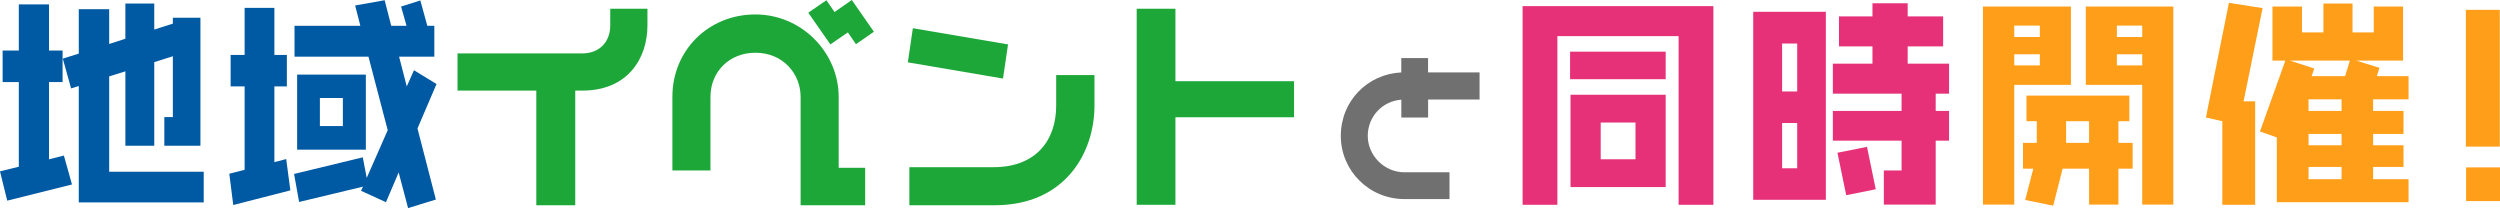 <?xml version="1.0" encoding="UTF-8"?>
<svg id="_レイヤー_2" data-name="レイヤー 2" xmlns="http://www.w3.org/2000/svg" viewBox="0 0 571.28 47.55">
  <defs>
    <style>
      .cls-1 {
        fill: #ff9e18;
      }

      .cls-2 {
        fill: #1ea739;
      }

      .cls-3 {
        fill: #717071;
      }

      .cls-4 {
        fill: #e63178;
      }

      .cls-5 {
        fill: #0059a3;
      }
    </style>
  </defs>
  <g id="comments">
    <g id="event-lastrun-other-headline">
      <g>
        <path class="cls-5" d="M1.65,45.85l-1.65-6.7,4.3-1.05v-19.35H.6v-7.2h3.7V1h6.9v10.55h3.1v7.2h-3.1v17.65l3.4-.85,1.85,6.6-14.8,3.7ZM18,46.25v-26.6l-1.75.55-1.9-6.8,3.65-1.15V2.1h6.95v7.95l3.7-1.2V.8h6.6v5.95l4.25-1.35v-1.35h6.3v29.25h-8.25v-6.55h1.95v-13.9l-4.25,1.35v19.1h-6.6v-17l-3.7,1.15v21.8h21.6v7h-28.55Z"/>
        <path class="cls-5" d="M53.3,46.85l-.9-7.15,3.5-.9v-19.05h-3.2v-7.2h3.2V1.8h6.8v10.75h2.85v7.2h-2.85v17.3l2.7-.7.95,7.15-13.05,3.35ZM95.4,29.35l4.2,16.25-6.35,1.95-2.15-8.15-2.9,6.8-5.7-2.6.45-.95-14.6,3.5-1.15-6.4,15.7-3.8.9,4.7,4.8-10.9-4.4-16.8h-16.9v-7.05h15.05l-1.2-4.65L87.9.05l1.5,5.85h3.5l-1.25-4.4,4.4-1.4,1.6,5.8h1.6v7.05h-8.05l1.75,6.8,1.65-3.7,5.15,3.15-4.35,10.15ZM67.9,34.2v-17.15h15.7v17.15h-15.7ZM78.35,22.4h-5.25v6.4h5.25v-6.4Z"/>
        <path class="cls-2" d="M133.1,20.7h-1.65v26.2h-8.9v-26.2h-18v-8.5h28.55c3.8,0,6.35-2.55,6.35-6.4v-3.8h8.5v3.8c0,7.65-4.6,14.9-14.85,14.9Z"/>
        <path class="cls-2" d="M182.95,46.9v-24.75c0-5.3-4-10.1-10.35-10.1-5.85,0-10.25,4.25-10.25,10.1v16.8h-8.7v-16.85c0-10.65,8.3-18.8,18.95-18.8s19.05,8.75,19.05,18.85v16.2h6.05v8.55h-14.75ZM195.6,10.1l-1.85-2.7-4,2.75-5.05-7.25L188.85.05l1.85,2.7,3.95-2.75,5.05,7.25-4.1,2.85Z"/>
        <path class="cls-2" d="M229.2,17.95l-21.75-3.7,1.15-7.8,21.75,3.7-1.15,7.8ZM227.3,46.9h-19.5v-8.7h19.25c9.65,0,14.3-6.1,14.3-14.05v-7h8.75v7c0,10.75-6.7,22.75-22.8,22.75Z"/>
        <path class="cls-2" d="M268.6,26.8v20h-8.85V2h8.85v16.55h27.1v8.25h-27.1Z"/>
        <path class="cls-3" d="M326.34,22.75v4.1h-6.12v-4.07c-4.32.32-7.67,3.85-7.67,8.28s3.74,8.31,8.39,8.31h10.29v6.12h-10.33c-7.99,0-14.51-6.44-14.51-14.43s6.12-14.15,13.82-14.51v-3.28h6.12v3.28h11.77v6.19h-11.77Z"/>
        <path class="cls-4" d="M383.58,46.8V8.25h-27.7v38.55h-7.95V1.4h43.6v45.4h-7.95ZM358.78,18.1v-6.3h21.85v6.3h-21.85ZM358.88,42.75v-21.1h21.75v21.1h-21.75ZM373.73,28h-7.95v8.4h7.95v-8.4Z"/>
        <path class="cls-4" d="M400.63,45.65V2.7h16.6v42.95h-16.6ZM410.68,9.95h-3.45v10.95h3.45v-10.95ZM410.68,28.1h-3.45v10.35h3.45v-10.35ZM442.33,32.15v14.6h-11.85v-7.8h4.05v-6.8h-15.7v-6.8h15.7v-3.95h-15.7v-6.85h9.05v-3.95h-7.65V3.75h7.65V.75h8.05v3h8.1v6.85h-8.1v3.95h9.45v6.85h-3.05v3.95h3.05v6.8h-3.05ZM421.88,44.6l-2-9.7,6.75-1.35,2,9.7-6.75,1.35Z"/>
        <path class="cls-1" d="M460.28,19.4v27.35h-7.15V1.5h20.1v17.9h-12.95ZM466.13,5.85h-5.85v2.6h5.85v-2.6ZM466.13,12.4h-5.85v2.55h5.85v-2.55ZM484.08,38.55v8.2h-6.7v-8.2h-6.05l-2.15,8.45-6.4-1.3,1.85-7.15h-2.35v-5.9h3.15v-4.95h-2.35v-5.85h23.5v5.85h-2.5v4.95h3.25v5.9h-3.25ZM477.38,27.7h-5.25v4.95h5.25v-4.95ZM489.53,46.75v-27.35h-12.9V1.5h20v45.25h-7.1ZM489.53,5.85h-5.8v2.6h5.8v-2.6ZM489.53,12.4h-5.8v2.55h5.8v-2.55Z"/>
        <path class="cls-1" d="M512.68,23.15h2.65v23.65h-7.5v-19.1l-3.75-.85,5.25-26.2,7.7,1.2-4.35,21.3ZM520.28,46.2v-14.8l-3.85-1.35,5.8-16.2h-2.95V1.5h6.75v5.9h4.9V.8h6.65v6.6h4.85V1.5h6.7v12.35h-10.7l5.3,1.65-.6,1.9h7.25v5.3h-8.1v2.65h6.95v5.25h-6.95v2.6h6.95v4.95h-6.95v2.8h8.1v5.25h-30.1ZM523.28,13.85l5.55,1.8-.6,1.75h7.65l1.1-3.55h-13.7ZM535.08,22.7h-7.55v2.65h7.55v-2.65ZM535.08,30.6h-7.55v2.6h7.55v-2.6ZM535.08,38.15h-7.55v2.8h7.55v-2.8Z"/>
        <path class="cls-1" d="M563.48,33.5V2.25h7.75v31.25h-7.75ZM563.53,45.95v-7.7h7.75v7.7h-7.75Z"/>
      </g>
    </g>
  </g>
</svg>